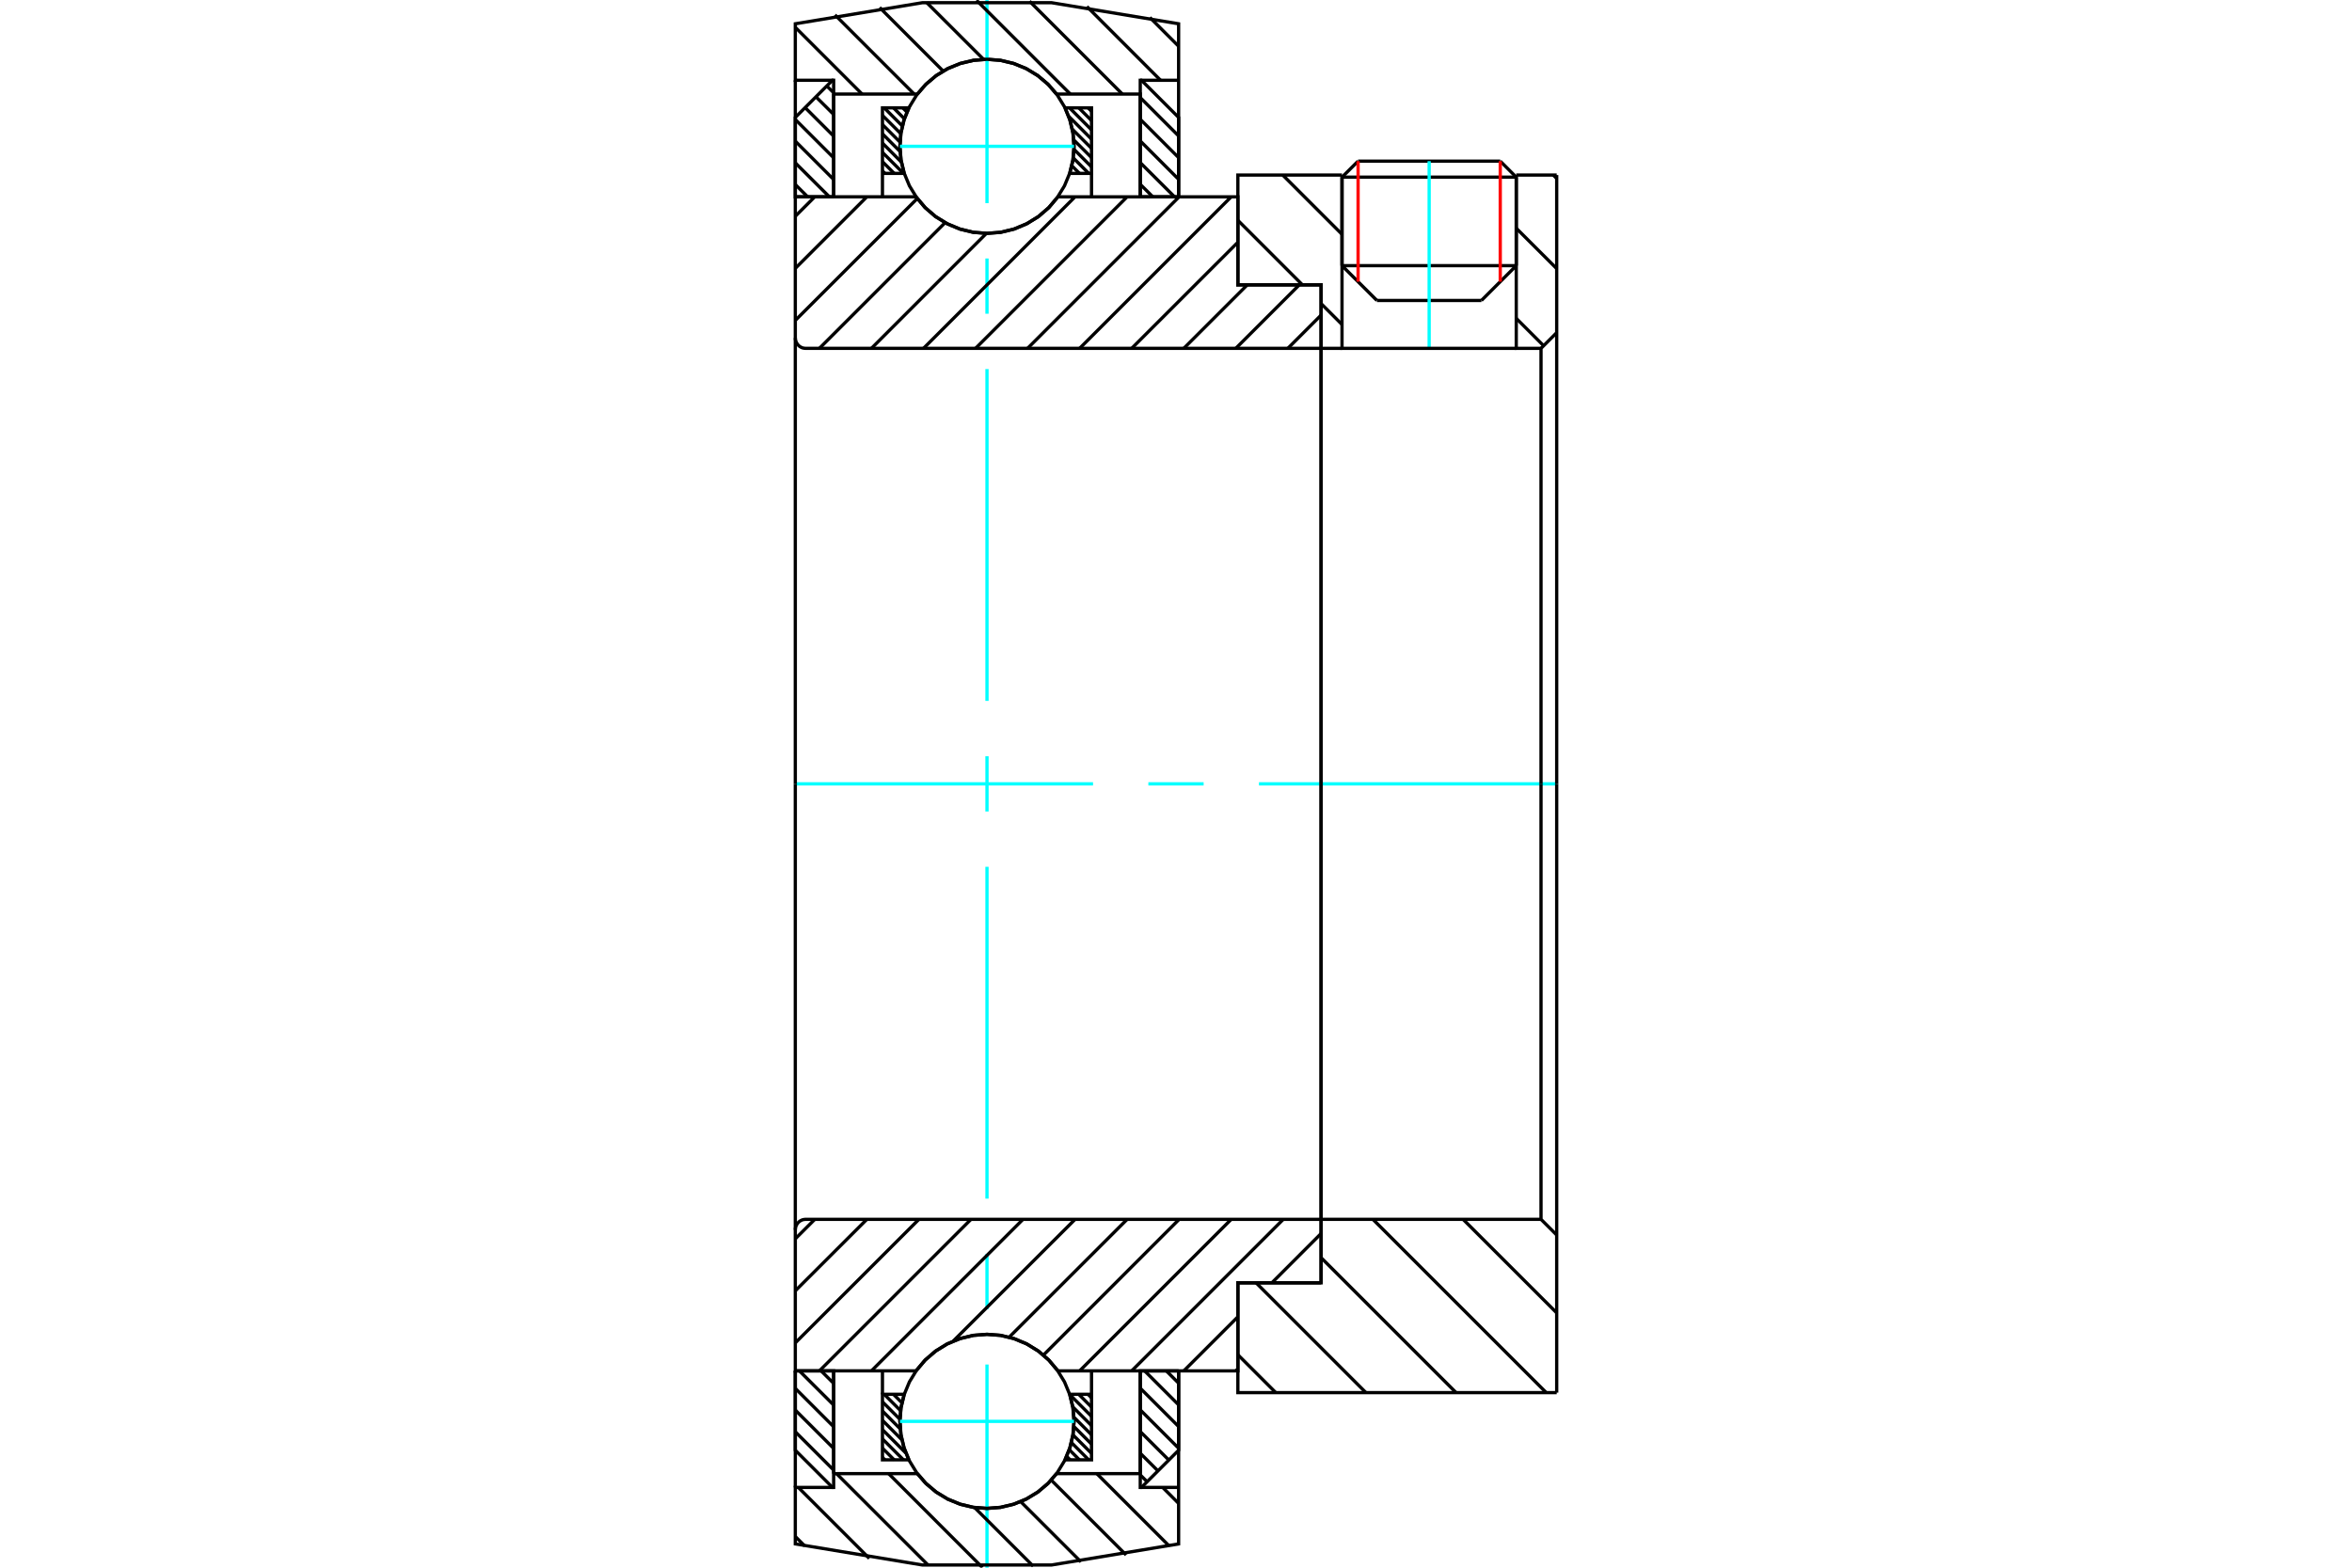<?xml version="1.0" standalone="no"?>
<!DOCTYPE svg PUBLIC "-//W3C//DTD SVG 1.1//EN"
	"http://www.w3.org/Graphics/SVG/1.1/DTD/svg11.dtd">
<svg xmlns="http://www.w3.org/2000/svg" height="100%" width="100%" viewBox="0 0 36000 24000">
	<rect x="-1800" y="-1200" width="39600" height="26400" style="fill:#FFF"/>
	<g style="fill:none; fill-rule:evenodd" transform="matrix(1 0 0 1 0 0)">
		<g style="fill:none; stroke:#000; stroke-width:50; shape-rendering:geometricPrecision">
			<line x1="21075" y1="4600" x2="22675" y2="4600"/>
			<line x1="20541" y1="4067" x2="23208" y2="4067"/>
			<line x1="20541" y1="2712" x2="23208" y2="2712"/>
			<line x1="20787" y1="2467" x2="22963" y2="2467"/>
			<line x1="20541" y1="4067" x2="21075" y2="4600"/>
			<line x1="22675" y1="4600" x2="23208" y2="4067"/>
			<line x1="20541" y1="2712" x2="20541" y2="4067"/>
			<line x1="23208" y1="4067" x2="23208" y2="2712"/>
			<line x1="20787" y1="2467" x2="20541" y2="2712"/>
			<line x1="23208" y1="2712" x2="22963" y2="2467"/>
		</g>
		<g style="fill:none; stroke:#0FF; stroke-width:50; shape-rendering:geometricPrecision">
			<line x1="21875" y1="5333" x2="21875" y2="2467"/>
		</g>
		<g style="fill:none; stroke:#000; stroke-width:50; shape-rendering:geometricPrecision">
			<line x1="12173" y1="21919" x2="12760" y2="22506"/>
			<line x1="12173" y1="21587" x2="12760" y2="22174"/>
			<line x1="12173" y1="21255" x2="12760" y2="21842"/>
			<line x1="12236" y1="20987" x2="12760" y2="21510"/>
			<line x1="12568" y1="20987" x2="12760" y2="21178"/>
			<polyline points="12173,20987 12173,22202 12742,22771 12760,22771"/>
			<polyline points="12760,22560 12760,20987 12173,20987"/>
		</g>
		<g style="fill:none; stroke:#0FF; stroke-width:50; shape-rendering:geometricPrecision">
			<line x1="12173" y1="12000" x2="16730" y2="12000"/>
			<line x1="17577" y1="12000" x2="18423" y2="12000"/>
			<line x1="19270" y1="12000" x2="23827" y2="12000"/>
		</g>
		<g style="fill:none; stroke:#000; stroke-width:50; shape-rendering:geometricPrecision">
			<line x1="12173" y1="2825" x2="12362" y2="3013"/>
			<line x1="12173" y1="2493" x2="12694" y2="3013"/>
			<line x1="12173" y1="2161" x2="12760" y2="2748"/>
			<line x1="12173" y1="1829" x2="12760" y2="2416"/>
			<line x1="12324" y1="1648" x2="12760" y2="2084"/>
			<line x1="12489" y1="1482" x2="12760" y2="1752"/>
			<line x1="12655" y1="1316" x2="12760" y2="1420"/>
			<line x1="12760" y1="3013" x2="12760" y2="1440"/>
			<polyline points="12760,1229 12742,1229 12173,1798 12173,3013 12760,3013"/>
			<line x1="17852" y1="20987" x2="18040" y2="21175"/>
			<line x1="17520" y1="20987" x2="18040" y2="21507"/>
			<line x1="17453" y1="21252" x2="18040" y2="21839"/>
			<line x1="17453" y1="21584" x2="18040" y2="22171"/>
			<line x1="17453" y1="21916" x2="17890" y2="22352"/>
			<line x1="17453" y1="22248" x2="17724" y2="22518"/>
			<line x1="17453" y1="22580" x2="17558" y2="22684"/>
			<polyline points="18040,20987 18040,22202 17471,22771 17453,22771"/>
			<polyline points="17453,22560 17453,20987 18040,20987"/>
			<line x1="17453" y1="1494" x2="18040" y2="2081"/>
			<line x1="17453" y1="1826" x2="18040" y2="2413"/>
			<line x1="17453" y1="2158" x2="18040" y2="2745"/>
			<line x1="17453" y1="2490" x2="17977" y2="3013"/>
			<line x1="17453" y1="2822" x2="17645" y2="3013"/>
			<line x1="17453" y1="3013" x2="17453" y2="1440"/>
			<polyline points="17453,1229 17471,1229 18040,1798 18040,3013 17453,3013"/>
			<line x1="16654" y1="21346" x2="16707" y2="21399"/>
			<line x1="16512" y1="21346" x2="16707" y2="21541"/>
			<line x1="16376" y1="21352" x2="16707" y2="21683"/>
			<line x1="16421" y1="21539" x2="16707" y2="21825"/>
			<line x1="16439" y1="21698" x2="16707" y2="21966"/>
			<line x1="16437" y1="21839" x2="16707" y2="22108"/>
			<line x1="16423" y1="21967" x2="16707" y2="22250"/>
			<line x1="16399" y1="22084" x2="16664" y2="22349"/>
			<line x1="16367" y1="22194" x2="16522" y2="22349"/>
			<line x1="16327" y1="22296" x2="16380" y2="22349"/>
			<line x1="13818" y1="21346" x2="13834" y2="21363"/>
			<line x1="13676" y1="21346" x2="13805" y2="21475"/>
			<line x1="13534" y1="21346" x2="13784" y2="21596"/>
			<line x1="13507" y1="21461" x2="13774" y2="21728"/>
			<line x1="13507" y1="21602" x2="13779" y2="21875"/>
			<line x1="13507" y1="21744" x2="13804" y2="22042"/>
			<line x1="13507" y1="21886" x2="13864" y2="22244"/>
			<line x1="13507" y1="22028" x2="13828" y2="22349"/>
			<line x1="13507" y1="22170" x2="13686" y2="22349"/>
			<line x1="13507" y1="22311" x2="13544" y2="22349"/>
			<line x1="13507" y1="21346" x2="13507" y2="20987"/>
			<polyline points="16707,20987 16707,21346 16707,22349 16303,22349 16379,22158 16425,21957 16440,21751 16423,21546 16374,21346 16707,21346"/>
			<polyline points="13910,22349 13507,22349 13507,21346 13839,21346 13791,21546 13773,21751 13788,21957 13834,22158 13910,22349"/>
			<line x1="16654" y1="1651" x2="16707" y2="1704"/>
			<line x1="16512" y1="1651" x2="16707" y2="1846"/>
			<line x1="16370" y1="1651" x2="16707" y2="1988"/>
			<line x1="16358" y1="1781" x2="16707" y2="2130"/>
			<line x1="16414" y1="1979" x2="16707" y2="2271"/>
			<line x1="16436" y1="2143" x2="16707" y2="2413"/>
			<line x1="16439" y1="2287" x2="16707" y2="2555"/>
			<line x1="16428" y1="2418" x2="16664" y2="2654"/>
			<line x1="16406" y1="2538" x2="16522" y2="2654"/>
			<line x1="16375" y1="2649" x2="16380" y2="2654"/>
			<line x1="13818" y1="1651" x2="13881" y2="1715"/>
			<line x1="13676" y1="1651" x2="13842" y2="1818"/>
			<line x1="13534" y1="1651" x2="13811" y2="1928"/>
			<line x1="13507" y1="1766" x2="13788" y2="2047"/>
			<line x1="13507" y1="1907" x2="13776" y2="2176"/>
			<line x1="13507" y1="2049" x2="13776" y2="2319"/>
			<line x1="13507" y1="2191" x2="13795" y2="2480"/>
			<line x1="13507" y1="2333" x2="13828" y2="2654"/>
			<line x1="13507" y1="2475" x2="13686" y2="2654"/>
			<line x1="13507" y1="2616" x2="13544" y2="2654"/>
			<line x1="16707" y1="2654" x2="16707" y2="3013"/>
			<polyline points="13507,3013 13507,2654 13507,1651 13910,1651 13834,1842 13788,2043 13773,2249 13791,2454 13839,2654 13507,2654"/>
			<polyline points="16303,1651 16707,1651 16707,2654 16374,2654 16423,2454 16440,2249 16425,2043 16379,1842 16303,1651"/>
			<polyline points="16439,2240 16422,2032 16373,1828 16293,1635 16184,1457 16049,1298 15890,1162 15711,1053 15518,973 15315,924 15107,908 14898,924 14695,973 14502,1053 14324,1162 14165,1298 14029,1457 13920,1635 13840,1828 13791,2032 13775,2240 13791,2448 13840,2652 13920,2845 14029,3023 14165,3182 14324,3318 14502,3427 14695,3507 14898,3556 15107,3572 15315,3556 15518,3507 15711,3427 15890,3318 16049,3182 16184,3023 16293,2845 16373,2652 16422,2448 16439,2240"/>
		</g>
		<g style="fill:none; stroke:#0FF; stroke-width:50; shape-rendering:geometricPrecision">
			<line x1="13775" y1="2240" x2="16439" y2="2240"/>
			<line x1="15107" y1="24000" x2="15107" y2="20890"/>
			<line x1="15107" y1="20043" x2="15107" y2="19197"/>
			<line x1="15107" y1="18350" x2="15107" y2="13270"/>
			<line x1="15107" y1="12423" x2="15107" y2="11577"/>
			<line x1="15107" y1="10730" x2="15107" y2="5650"/>
			<line x1="15107" y1="4803" x2="15107" y2="3957"/>
			<line x1="15107" y1="3110" x2="15107" y2="0"/>
		</g>
		<g style="fill:none; stroke:#000; stroke-width:50; shape-rendering:geometricPrecision">
			<polyline points="16439,21760 16422,21552 16373,21348 16293,21155 16184,20977 16049,20818 15890,20682 15711,20573 15518,20493 15315,20444 15107,20428 14898,20444 14695,20493 14502,20573 14324,20682 14165,20818 14029,20977 13920,21155 13840,21348 13791,21552 13775,21760 13791,21968 13840,22172 13920,22365 14029,22543 14165,22702 14324,22838 14502,22947 14695,23027 14898,23076 15107,23092 15315,23076 15518,23027 15711,22947 15890,22838 16049,22702 16184,22543 16293,22365 16373,22172 16422,21968 16439,21760"/>
		</g>
		<g style="fill:none; stroke:#0FF; stroke-width:50; shape-rendering:geometricPrecision">
			<line x1="13775" y1="21760" x2="16439" y2="21760"/>
		</g>
		<g style="fill:none; stroke:#000; stroke-width:50; shape-rendering:geometricPrecision">
			<line x1="22394" y1="18667" x2="23827" y2="20099"/>
			<line x1="21014" y1="18667" x2="23667" y2="21320"/>
			<line x1="20221" y1="19254" x2="22287" y2="21320"/>
			<line x1="19226" y1="19639" x2="20907" y2="21320"/>
			<line x1="18947" y1="20740" x2="19527" y2="21320"/>
			<line x1="23827" y1="12000" x2="23827" y2="21320"/>
			<polyline points="23827,18907 23587,18667 23587,12000"/>
			<polyline points="23587,18667 20221,18667 20221,12000"/>
			<polyline points="20221,18667 20221,19639 18947,19639 18947,21320 23827,21320"/>
			<line x1="23775" y1="2680" x2="23827" y2="2732"/>
			<line x1="23208" y1="3494" x2="23827" y2="4112"/>
			<line x1="23208" y1="4874" x2="23627" y2="5293"/>
			<line x1="19634" y1="2680" x2="20541" y2="3587"/>
			<line x1="18947" y1="3373" x2="19935" y2="4361"/>
			<line x1="20221" y1="4648" x2="20541" y2="4968"/>
			<line x1="23827" y1="12000" x2="23827" y2="2680"/>
			<polyline points="23827,5093 23587,5333 23587,12000"/>
			<polyline points="23587,5333 23208,5333 23208,2680"/>
			<polyline points="23208,5333 20541,5333 20541,2680"/>
			<polyline points="20541,5333 20221,5333 20221,12000"/>
			<polyline points="20221,5333 20221,4361 18947,4361 18947,2680 20541,2680"/>
			<line x1="23208" y1="2680" x2="23827" y2="2680"/>
			<line x1="18947" y1="20955" x2="18915" y2="20987"/>
			<line x1="20221" y1="18884" x2="19467" y2="19639"/>
			<line x1="18947" y1="20159" x2="18119" y2="20987"/>
			<line x1="19642" y1="18667" x2="17322" y2="20987"/>
			<line x1="18845" y1="18667" x2="16525" y2="20987"/>
			<line x1="18048" y1="18667" x2="15971" y2="20745"/>
			<line x1="17252" y1="18667" x2="15447" y2="20471"/>
			<line x1="16455" y1="18667" x2="14590" y2="20531"/>
			<line x1="15658" y1="18667" x2="13338" y2="20987"/>
			<line x1="14862" y1="18667" x2="12542" y2="20987"/>
			<line x1="14065" y1="18667" x2="12173" y2="20558"/>
			<line x1="13268" y1="18667" x2="12173" y2="19761"/>
			<line x1="12471" y1="18667" x2="12173" y2="18965"/>
			<line x1="20221" y1="12000" x2="20221" y2="19639"/>
			<polyline points="20221,18667 12333,18667 12308,18669 12284,18674 12261,18684 12239,18697 12220,18714 12204,18733 12191,18754 12181,18777 12175,18802 12173,18827 12173,20987 12760,20987 14021,20987"/>
			<polyline points="16193,20987 16057,20825 15897,20686 15718,20575 15523,20493 15317,20443 15107,20427 14896,20443 14691,20493 14496,20575 14316,20686 14156,20825 14021,20987"/>
			<polyline points="16193,20987 18947,20987 18947,19639 20221,19639"/>
			<line x1="12173" y1="12000" x2="12173" y2="18827"/>
			<line x1="20221" y1="4824" x2="19712" y2="5333"/>
			<line x1="19887" y1="4361" x2="18915" y2="5333"/>
			<line x1="19091" y1="4361" x2="18119" y2="5333"/>
			<line x1="18947" y1="3709" x2="17322" y2="5333"/>
			<line x1="18845" y1="3013" x2="16525" y2="5333"/>
			<line x1="18048" y1="3013" x2="15728" y2="5333"/>
			<line x1="17252" y1="3013" x2="14932" y2="5333"/>
			<line x1="16455" y1="3013" x2="14135" y2="5333"/>
			<line x1="15098" y1="3573" x2="13338" y2="5333"/>
			<line x1="14466" y1="3409" x2="12542" y2="5333"/>
			<line x1="14040" y1="3039" x2="12173" y2="4905"/>
			<line x1="13268" y1="3013" x2="12173" y2="4108"/>
			<line x1="12471" y1="3013" x2="12173" y2="3311"/>
			<line x1="12173" y1="12000" x2="12173" y2="3013"/>
			<polyline points="12173,5173 12175,5198 12181,5223 12191,5246 12204,5267 12220,5286 12239,5303 12261,5316 12284,5326 12308,5331 12333,5333 20221,5333 20221,4361 18947,4361 18947,3013 16193,3013"/>
			<polyline points="14021,3013 14156,3175 14316,3314 14496,3425 14691,3507 14896,3557 15107,3573 15317,3557 15523,3507 15718,3425 15897,3314 16057,3175 16193,3013"/>
			<polyline points="14021,3013 12760,3013 12173,3013"/>
			<line x1="20221" y1="12000" x2="20221" y2="5333"/>
		</g>
		<g style="fill:none; stroke:#F00; stroke-width:50; shape-rendering:geometricPrecision">
			<line x1="22963" y1="2467" x2="22963" y2="4312"/>
			<line x1="20787" y1="4312" x2="20787" y2="2467"/>
		</g>
		<g style="fill:none; stroke:#000; stroke-width:50; shape-rendering:geometricPrecision">
			<line x1="17600" y1="268" x2="18040" y2="708"/>
			<line x1="16636" y1="100" x2="17764" y2="1229"/>
			<line x1="15758" y1="19" x2="17179" y2="1440"/>
			<line x1="14946" y1="4" x2="16382" y2="1440"/>
			<line x1="14184" y1="39" x2="15054" y2="908"/>
			<line x1="13464" y1="115" x2="14436" y2="1088"/>
			<line x1="12780" y1="228" x2="13992" y2="1440"/>
			<line x1="12173" y1="418" x2="13195" y2="1440"/>
			<line x1="12173" y1="1215" x2="12187" y2="1229"/>
			<line x1="17796" y1="22771" x2="18040" y2="23016"/>
			<line x1="16788" y1="22560" x2="17896" y2="23668"/>
			<line x1="16091" y1="22660" x2="17236" y2="23805"/>
			<line x1="15623" y1="22989" x2="16545" y2="23910"/>
			<line x1="14917" y1="23079" x2="15814" y2="23976"/>
			<line x1="13601" y1="22560" x2="15037" y2="23997"/>
			<line x1="12804" y1="22560" x2="14206" y2="23961"/>
			<line x1="12219" y1="22771" x2="13306" y2="23858"/>
			<line x1="12173" y1="23523" x2="12318" y2="23668"/>
			<polyline points="18040,3013 18040,1229 18040,364 16093,41 14120,41 12173,364 12173,1229 12760,1229 12760,1440 12760,3013"/>
			<line x1="12760" y1="1440" x2="14040" y2="1440"/>
			<polyline points="16173,1440 16037,1285 15879,1153 15703,1047 15512,970 15312,923 15107,907 14901,923 14701,970 14510,1047 14334,1153 14176,1285 14040,1440"/>
			<polyline points="16173,1440 17453,1440 17453,3013"/>
			<polyline points="17453,1440 17453,1229 18040,1229"/>
			<line x1="12173" y1="1229" x2="12173" y2="3013"/>
			<line x1="12173" y1="20987" x2="12173" y2="22771"/>
			<polyline points="18040,22771 17453,22771 17453,22560"/>
			<polyline points="17453,20987 17453,22560 16173,22560"/>
			<polyline points="14040,22560 14176,22715 14334,22847 14510,22953 14701,23030 14901,23077 15107,23093 15312,23077 15512,23030 15703,22953 15879,22847 16037,22715 16173,22560"/>
			<line x1="14040" y1="22560" x2="12760" y2="22560"/>
			<polyline points="12760,20987 12760,22560 12760,22771 12173,22771 12173,23636 14120,23959 16093,23959 18040,23636 18040,22771 18040,20987"/>
		</g>
	</g>
</svg>
